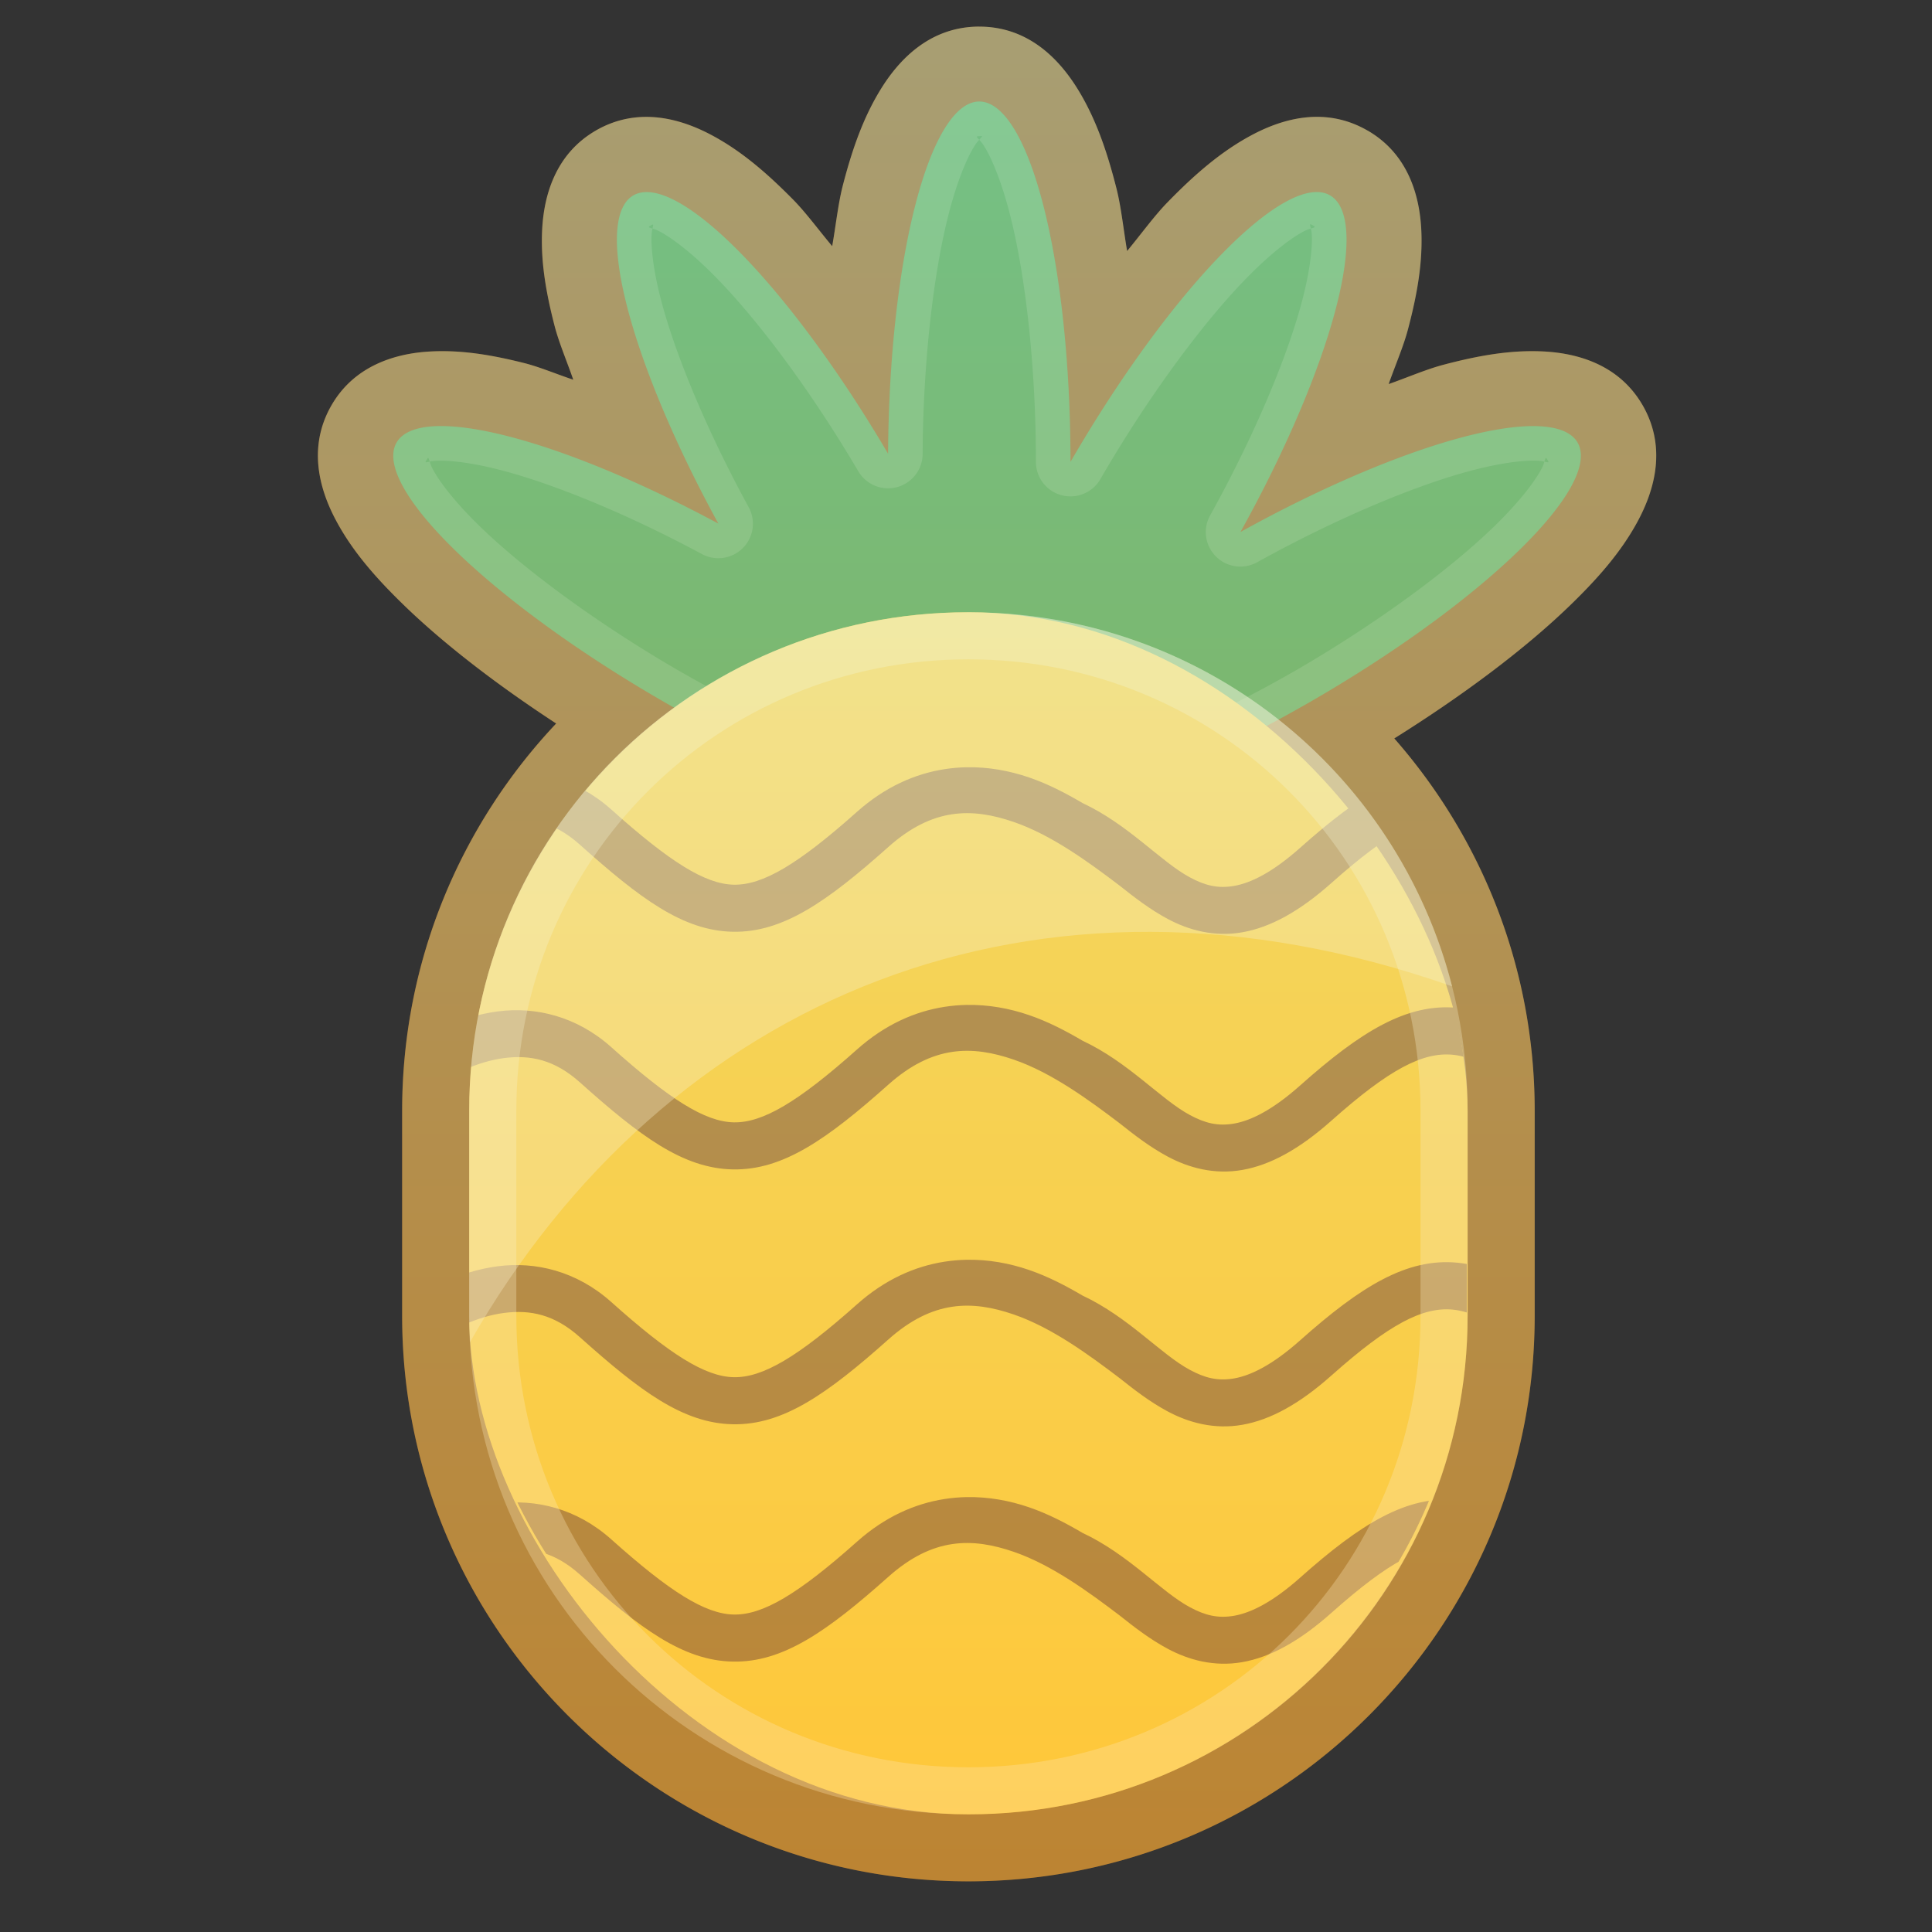 <?xml version="1.0" ?><svg height="100" id="svg2" style="enable-background:new" version="1.1" viewBox="0 0 100 100" width="100" xmlns="http://www.w3.org/2000/svg" xmlns:cc="http://creativecommons.org/ns#" xmlns:dc="http://purl.org/dc/elements/1.1/" xmlns:inkscape="http://www.inkscape.org/namespaces/inkscape" xmlns:rdf="http://www.w3.org/1999/02/22-rdf-syntax-ns#" xmlns:sodipodi="http://sodipodi.sourceforge.net/DTD/sodipodi-0.dtd" xmlns:svg="http://www.w3.org/2000/svg" xmlns:xlink="http://www.w3.org/1999/xlink"><rect x="0" y="0" width="100" height="100" fill="#333333" stroke="none"/><defs id="defs4"><linearGradient id="linearGradient5919"><stop id="stop5921" offset="0" style="stop-color:#ffbf3e;stop-opacity:1"/><stop id="stop5923" offset="1" style="stop-color:#cdffdd;stop-opacity:1"/></linearGradient><clipPath clipPathUnits="userSpaceOnUse" id="clipPath4383"><path d="m 137.069,104.55 c -4.673,8.095 -9.072,8.095 -13.745,0 -4.673,-8.095 -2.474,-11.904 6.873,-11.904 9.347,0 11.546,3.809 6.873,11.904 z" id="path4385" style="opacity:1;fill:#e8273c;fill-opacity:1;fill-rule:nonzero;stroke:none;stroke-width:2;stroke-linecap:round;stroke-linejoin:round;stroke-miterlimit:4;stroke-dasharray:none;stroke-opacity:1" transform="matrix(1.028,0,0,1.168,-3.898,-18.617)"/></clipPath><clipPath clipPathUnits="userSpaceOnUse" id="clipPath4248"><g id="g4250"><ellipse cx="150.068" cy="-16.368" id="ellipse4252" rx="17.037" ry="21.869" style="opacity:1;fill:#c4eb52;fill-opacity:1;fill-rule:nonzero;stroke:none;stroke-width:1;stroke-linecap:round;stroke-linejoin:round;stroke-miterlimit:4;stroke-dasharray:none;stroke-dashoffset:0;stroke-opacity:1" transform="matrix(0.919,0.394,-0.357,0.934,0,0)"/><ellipse cx="-105.628" cy="91.501" id="ellipse4254" rx="17.037" ry="21.869" style="opacity:1;fill:#c4eb52;fill-opacity:1;fill-rule:nonzero;stroke:none;stroke-width:1;stroke-linecap:round;stroke-linejoin:round;stroke-miterlimit:4;stroke-dasharray:none;stroke-dashoffset:0;stroke-opacity:1" transform="matrix(-0.919,0.394,0.357,0.934,0,0)"/></g></clipPath><filter id="filter4384" style="color-interpolation-filters:sRGB"><feBlend id="feBlend4386" in2="BackgroundImage" mode="lighten"/></filter><clipPath clipPathUnits="userSpaceOnUse" id="clipPath4447"><path d="m 152.095,34.277 c -1.928,-0.629 -4.093,-0.074 -6.193,-0.072 -2.102,0.002 -4.271,-0.551 -6.201,0.08 -4.224,1.381 -6.234,6.319 -6.236,10.764 -0.004,6.869 5.568,12.438 12.438,12.438 6.869,0 12.438,-5.568 12.438,-12.438 -0.005,-4.449 -2.015,-9.391 -6.244,-10.771 z" id="path4449" style="display:inline;opacity:1;fill:#bb0a0a;fill-opacity:1;fill-rule:nonzero;stroke:none;stroke-width:8;stroke-linecap:round;stroke-linejoin:round;stroke-miterlimit:4;stroke-dasharray:none;stroke-dashoffset:0;stroke-opacity:1;filter:url(#filter4384)"/></clipPath><clipPath clipPathUnits="userSpaceOnUse" id="clipPath4352"><path d="m 243.244,26.527 a 16.529,18.738 0 0 0 -16.527,18.738 16.529,18.738 0 0 0 0.424,4.109 24.572,24.572 0 0 0 -8.469,18.518 24.572,24.572 0 0 0 24.572,24.572 24.572,24.572 0 0 0 24.572,-24.572 24.572,24.572 0 0 0 -8.457,-18.527 16.529,18.738 0 0 0 0.414,-4.1 16.529,18.738 0 0 0 -16.529,-18.738 z" id="path4354" style="opacity:1;fill:#eef93d;fill-opacity:1;fill-rule:nonzero;stroke:none;stroke-width:7;stroke-linecap:round;stroke-linejoin:round;stroke-miterlimit:4;stroke-dasharray:none;stroke-dashoffset:0;stroke-opacity:1"/></clipPath><clipPath clipPathUnits="userSpaceOnUse" id="clipPath5836"><rect height="50" id="rect5838" ry="20.732" style="opacity:1;fill:#ffd048;fill-opacity:1;fill-rule:nonzero;stroke:none;stroke-width:0.1;stroke-linecap:round;stroke-linejoin:round;stroke-miterlimit:4;stroke-dasharray:none;stroke-dashoffset:0;stroke-opacity:1" width="41.463" x="96.167" y="765.128"/></clipPath><linearGradient gradientTransform="matrix(1.246,0,0,1.244,-99.09,844.389)" gradientUnits="userSpaceOnUse" id="linearGradient5916" x1="120.293" x2="120.293" xlink:href="#linearGradient5919" y1="164.284" y2="88.264"/></defs><g id="layer1" transform="translate(0,-952.362)"><path d="m 50.665,953.738 c -2.588,0.013 -4.165,1.77 -5.066,3.223 -0.9,1.453 -1.481,3.09 -1.977,5.007 -0.24,0.929 -0.363,2.088 -0.548,3.135 -0.675,-0.801 -1.354,-1.73 -2.018,-2.404 -1.386,-1.406 -2.703,-2.532 -4.209,-3.337 -1.505,-0.805 -3.748,-1.536 -5.991,-0.255 a 3.884,3.878 0 0 0 -0.024,0.015 c -2.137,1.24 -2.681,3.449 -2.77,5.084 -0.089,1.636 0.181,3.244 0.645,5.036 0.222,0.857 0.645,1.848 0.964,2.773 -0.839,-0.278 -1.746,-0.661 -2.527,-0.858 -1.76,-0.443 -3.342,-0.698 -4.958,-0.598 -1.616,0.1 -3.796,0.659 -5.019,2.761 a 3.884,3.878 0 0 0 -0.007,0.013 c -1.312,2.275 -0.547,4.547 0.285,6.069 0.831,1.521 1.992,2.858 3.444,4.268 2.097,2.035 4.854,4.151 7.896,6.139 -4.939,5.239 -7.972,12.288 -7.972,20.044 l 0,10.621 c 0,16.153 13.132,29.265 29.31,29.265 16.178,0 29.31,-13.112 29.31,-29.265 l 0,-10.621 c 0,-7.38 -2.748,-14.121 -7.268,-19.271 3.526,-2.207 6.749,-4.608 9.123,-6.912 1.453,-1.409 2.613,-2.746 3.444,-4.268 0.831,-1.521 1.597,-3.794 0.285,-6.069 a 3.884,3.878 0 0 0 -0.01,-0.015 c -1.265,-2.171 -3.515,-2.693 -5.18,-2.768 -1.665,-0.075 -3.313,0.212 -5.151,0.7 -0.867,0.23 -1.869,0.665 -2.804,0.992 0.328,-0.935 0.763,-1.938 0.993,-2.805 0.488,-1.835 0.775,-3.482 0.699,-5.145 -0.076,-1.663 -0.604,-3.916 -2.782,-5.174 a 3.884,3.878 0 0 0 -0.007,-0.002 c -2.278,-1.311 -4.55,-0.545 -6.073,0.284 -1.524,0.83 -2.868,1.987 -4.279,3.437 -0.688,0.706 -1.388,1.678 -2.086,2.518 -0.184,-1.077 -0.306,-2.27 -0.548,-3.225 -0.496,-1.96 -1.079,-3.632 -1.984,-5.111 -0.904,-1.479 -2.492,-3.279 -5.122,-3.279 a 3.884,3.878 0 0 0 -0.017,0 l -0.002,0 z" id="path5868" style="opacity:1;fill:#905d2b;fill-opacity:1;fill-rule:nonzero;stroke:none;stroke-width:3;stroke-linecap:round;stroke-linejoin:round;stroke-miterlimit:4;stroke-dasharray:none;stroke-dashoffset:0;stroke-opacity:1"/><path d="m 50.684,957.616 a 4.724,18.658 0 0 0 -4.717,18.233 18.665,4.722 59.956 0 0 -13.182,-13.376 18.665,4.722 59.956 0 0 4.398,16.991 18.68,4.718 29.957 0 0 -16.657,-4.196 18.68,4.718 29.957 0 0 13.822,13.413 18.68,4.718 29.957 0 0 15.463,6.056 18.665,4.722 59.956 0 0 1.001,0.206 4.722,18.665 30.044 0 0 0.929,-0.176 4.718,18.68 60.043 0 0 16.091,-6.086 4.718,18.68 60.043 0 0 13.822,-13.413 4.718,18.68 60.043 0 0 -17.449,4.63 4.722,18.665 30.044 0 0 4.635,-17.425 4.722,18.665 30.044 0 0 -13.431,13.796 4.724,18.658 0 0 0 -4.724,-18.654 z" id="path5851" style="opacity:1;fill:#38974e;fill-opacity:1;fill-rule:nonzero;stroke:none;stroke-width:3;stroke-linecap:round;stroke-linejoin:round;stroke-miterlimit:4;stroke-dasharray:none;stroke-dashoffset:0;stroke-opacity:1"/><path d="m 50.685,957.617 a 4.724,18.658 0 0 0 -4.717,18.233 18.665,4.722 59.956 0 0 -13.181,-13.377 18.665,4.722 59.956 0 0 4.396,16.991 18.68,4.718 29.957 0 0 -16.657,-4.195 18.68,4.718 29.957 0 0 13.824,13.411 18.68,4.718 29.957 0 0 15.462,6.057 18.665,4.722 59.956 0 0 1,0.207 4.722,18.665 30.044 0 0 0.93,-0.175 4.718,18.68 60.043 0 0 16.09,-6.088 4.718,18.68 60.043 0 0 13.824,-13.411 4.718,18.68 60.043 0 0 -17.451,4.63 4.722,18.665 30.044 0 0 4.635,-17.426 4.722,18.665 30.044 0 0 -13.432,13.797 4.724,18.658 0 0 0 -4.722,-18.653 z m 0.136,1.784 c 0.033,-0.002 -0.051,0.101 -0.136,0.197 0.073,0.082 0.136,0.137 0.28,0.372 0.418,0.684 0.914,1.932 1.324,3.551 0.82,3.237 1.329,7.985 1.329,12.75 a 1.789,1.786 0 0 0 3.337,0.894 c 2.387,-4.127 5.207,-7.986 7.539,-10.38 1.166,-1.197 2.222,-2.03 2.926,-2.413 0.241,-0.131 0.322,-0.146 0.428,-0.18 -0.047,-0.22 -0.083,-0.273 0.095,-0.17 0.175,0.101 0.11,0.105 -0.095,0.17 0.021,0.097 0.041,0.14 0.051,0.36 0.033,0.721 -0.12,1.943 -0.516,3.432 -0.792,2.978 -2.533,7.069 -4.744,11.049 a 1.789,1.786 0 0 0 2.434,2.43 c 3.984,-2.207 8.081,-3.946 11.063,-4.737 1.491,-0.396 2.714,-0.55 3.437,-0.518 0.221,0.009 0.268,0.029 0.363,0.049 0.063,-0.196 0.069,-0.257 0.163,-0.09 0.097,0.161 0.046,0.132 -0.163,0.09 -0.034,0.105 -0.05,0.19 -0.183,0.433 -0.384,0.703 -1.217,1.757 -2.417,2.921 -2.399,2.328 -6.265,5.144 -10.399,7.527 l 0,-0.002 c -6.014,3.464 -12.621,5.804 -15.226,5.848 a 1.789,1.786 0 0 0 -0.579,0.107 c -0.187,0.068 -0.286,0.068 -0.273,0.068 a 1.789,1.786 0 0 0 -0.09,0 c 0.012,-2.6e-4 -0.104,-0.003 -0.316,-0.085 a 1.789,1.786 0 0 0 -0.489,-0.112 c -2.914,-0.251 -9.066,-2.567 -14.722,-5.826 l 0,0.002 c -4.134,-2.383 -7.999,-5.199 -10.399,-7.527 -1.2,-1.164 -2.033,-2.218 -2.417,-2.921 -0.133,-0.244 -0.149,-0.331 -0.183,-0.435 -0.219,0.043 -0.262,0.077 -0.163,-0.085 0.092,-0.164 0.101,-0.107 0.163,0.085 0.085,-0.017 0.112,-0.03 0.295,-0.041 0.667,-0.041 1.813,0.085 3.22,0.44 2.815,0.709 6.71,2.308 10.574,4.387 a 1.789,1.786 0 0 0 2.42,-2.428 c -2.141,-3.915 -3.805,-7.898 -4.552,-10.784 -0.373,-1.443 -0.51,-2.622 -0.472,-3.313 0.011,-0.199 0.029,-0.234 0.046,-0.323 -0.197,-0.064 -0.258,-0.069 -0.092,-0.16 0.162,-0.098 0.134,-0.053 0.092,0.16 0.1,0.033 0.171,0.045 0.397,0.165 0.68,0.364 1.706,1.162 2.843,2.316 2.274,2.308 5.038,6.043 7.41,10.081 a 1.789,1.786 0 0 0 3.332,-0.894 c 0.027,-4.693 0.546,-9.325 1.361,-12.473 0.407,-1.574 0.899,-2.785 1.307,-3.444 0.135,-0.218 0.19,-0.266 0.26,-0.345 -0.135,-0.151 -0.184,-0.187 0.002,-0.185 0.07,-10e-4 0.114,-0.011 0.134,-0.012 z" id="path5901" style="opacity:1;fill:#ffffff;fill-opacity:0.145;fill-rule:nonzero;stroke:none;stroke-width:3;stroke-linecap:round;stroke-linejoin:round;stroke-miterlimit:4;stroke-dasharray:none;stroke-dashoffset:0;stroke-opacity:1"/><rect height="62.219" id="rect5795" ry="25.798" style="opacity:1;fill:#ffcb34;fill-opacity:1;fill-rule:nonzero;stroke:none;stroke-width:0.1;stroke-linecap:round;stroke-linejoin:round;stroke-miterlimit:4;stroke-dasharray:none;stroke-dashoffset:0;stroke-opacity:1" width="51.676" x="24.287" y="984.052"/><g clip-path="url(#clipPath5836)" id="g5822" style="fill:#905d2b;fill-opacity:1" transform="matrix(1.246,0,0,1.244,-95.565,31.945)"><path d="m 116.846,119.447 c -0.302,0.006 -0.608,0.032 -0.914,0.08 -1.225,0.191 -2.469,0.735 -3.633,1.773 -2.46,2.197 -3.923,3.056 -5.119,3.033 -1.196,-0.023 -2.665,-0.955 -5.086,-3.125 -1.446,-1.296 -3.158,-1.695 -4.721,-1.49 -1.563,0.204 -2.991,0.937 -4.223,1.783 -2.463,1.692 -4.205,3.932 -4.205,3.932 l 1.541,1.209 c 0,0 1.623,-2.05 3.773,-3.527 1.075,-0.738 2.263,-1.311 3.367,-1.455 1.104,-0.144 2.108,0.065 3.16,1.008 2.491,2.232 4.276,3.583 6.355,3.623 2.08,0.04 3.915,-1.256 6.461,-3.529 1.841,-1.644 3.477,-1.635 5.207,-1.039 1.582,0.545 3.123,1.679 4.398,2.648 0.614,0.49 1.256,0.987 1.992,1.383 0.878,0.472 1.942,0.764 3.107,0.559 1.165,-0.206 2.368,-0.863 3.703,-2.053 2.405,-2.144 3.796,-2.857 5.033,-2.74 1.237,0.117 2.811,1.199 5.305,3.4 1.444,1.275 3.108,1.675 4.611,1.465 1.503,-0.21 2.842,-0.952 3.977,-1.803 2.27,-1.701 3.803,-3.938 3.803,-3.938 l -1.609,-1.117 c 0,0 -1.425,2.031 -3.369,3.488 -0.972,0.729 -2.053,1.287 -3.072,1.43 -1.019,0.143 -1.978,-0.052 -3.045,-0.994 -2.541,-2.243 -4.323,-3.685 -6.414,-3.883 -2.091,-0.198 -4.001,0.982 -6.521,3.229 -1.165,1.038 -2.058,1.465 -2.74,1.586 -0.683,0.12 -1.216,-0.018 -1.84,-0.354 -1.218,-0.655 -2.535,-2.188 -4.463,-3.094 -0.694,-0.408 -1.424,-0.791 -2.219,-1.064 -0.815,-0.28 -1.695,-0.442 -2.602,-0.424 z" id="path5807" style="color:#000000;font-style:normal;font-variant:normal;font-weight:normal;font-stretch:normal;font-size:medium;line-height:normal;font-family:sans-serif;text-indent:0;text-align:start;text-decoration:none;text-decoration-line:none;text-decoration-style:solid;text-decoration-color:#000000;letter-spacing:normal;word-spacing:normal;text-transform:none;direction:ltr;block-progression:tb;writing-mode:lr-tb;baseline-shift:baseline;text-anchor:start;white-space:normal;clip-rule:nonzero;display:inline;overflow:visible;visibility:visible;opacity:1;isolation:auto;mix-blend-mode:normal;color-interpolation:sRGB;color-interpolation-filters:linearRGB;solid-color:#000000;solid-opacity:1;fill:#905d2b;fill-opacity:1;fill-rule:evenodd;stroke:none;stroke-width:1.959;stroke-linecap:butt;stroke-linejoin:miter;stroke-miterlimit:4;stroke-dasharray:none;stroke-dashoffset:0;stroke-opacity:1;color-rendering:auto;image-rendering:auto;shape-rendering:auto;text-rendering:auto;enable-background:accumulate" transform="translate(0,652.362)"/><path d="m 116.846,781.697 c -0.302,0.006 -0.608,0.032 -0.914,0.08 -1.225,0.191 -2.469,0.735 -3.633,1.773 -2.46,2.197 -3.923,3.056 -5.119,3.033 -1.196,-0.023 -2.665,-0.955 -5.086,-3.125 -1.446,-1.296 -3.158,-1.695 -4.721,-1.49 -1.563,0.204 -2.991,0.937 -4.223,1.783 -2.463,1.692 -4.205,3.932 -4.205,3.932 l 1.541,1.209 c 0,0 1.623,-2.05 3.773,-3.527 1.075,-0.738 2.263,-1.311 3.367,-1.455 1.104,-0.144 2.108,0.065 3.16,1.008 2.491,2.232 4.276,3.583 6.355,3.623 2.08,0.04 3.915,-1.256 6.461,-3.529 1.841,-1.644 3.477,-1.635 5.207,-1.039 1.582,0.545 3.123,1.679 4.398,2.648 0.614,0.49 1.256,0.987 1.992,1.383 0.878,0.472 1.942,0.764 3.107,0.559 1.165,-0.206 2.368,-0.863 3.703,-2.053 2.405,-2.144 3.796,-2.857 5.033,-2.74 1.237,0.117 2.811,1.199 5.305,3.4 1.444,1.275 3.108,1.675 4.611,1.465 1.503,-0.21 2.842,-0.952 3.977,-1.803 2.27,-1.701 3.803,-3.938 3.803,-3.938 l -1.609,-1.117 c 0,0 -1.425,2.031 -3.369,3.488 -0.972,0.729 -2.053,1.287 -3.072,1.43 -1.019,0.143 -1.978,-0.052 -3.045,-0.994 -2.541,-2.243 -4.323,-3.685 -6.414,-3.883 -2.091,-0.198 -4.001,0.982 -6.521,3.229 -1.165,1.038 -2.058,1.465 -2.74,1.586 -0.683,0.12 -1.216,-0.018 -1.84,-0.354 -1.218,-0.655 -2.535,-2.188 -4.463,-3.094 -0.694,-0.408 -1.424,-0.791 -2.219,-1.064 -0.815,-0.28 -1.695,-0.442 -2.602,-0.424 z" id="path5816" style="color:#000000;font-style:normal;font-variant:normal;font-weight:normal;font-stretch:normal;font-size:medium;line-height:normal;font-family:sans-serif;text-indent:0;text-align:start;text-decoration:none;text-decoration-line:none;text-decoration-style:solid;text-decoration-color:#000000;letter-spacing:normal;word-spacing:normal;text-transform:none;direction:ltr;block-progression:tb;writing-mode:lr-tb;baseline-shift:baseline;text-anchor:start;white-space:normal;clip-rule:nonzero;display:inline;overflow:visible;visibility:visible;opacity:1;isolation:auto;mix-blend-mode:normal;color-interpolation:sRGB;color-interpolation-filters:linearRGB;solid-color:#000000;solid-opacity:1;fill:#905d2b;fill-opacity:1;fill-rule:evenodd;stroke:none;stroke-width:1.959;stroke-linecap:butt;stroke-linejoin:miter;stroke-miterlimit:4;stroke-dasharray:none;stroke-dashoffset:0;stroke-opacity:1;color-rendering:auto;image-rendering:auto;shape-rendering:auto;text-rendering:auto;enable-background:accumulate"/><path d="m 116.846,792.301 c -0.302,0.006 -0.608,0.032 -0.914,0.08 -1.225,0.191 -2.469,0.735 -3.633,1.773 -2.46,2.197 -3.923,3.056 -5.119,3.033 -1.196,-0.023 -2.665,-0.955 -5.086,-3.125 -1.446,-1.296 -3.158,-1.695 -4.721,-1.49 -1.563,0.204 -2.991,0.937 -4.223,1.783 -2.463,1.692 -4.205,3.932 -4.205,3.932 l 1.541,1.209 c 0,0 1.623,-2.05 3.773,-3.527 1.075,-0.738 2.263,-1.311 3.367,-1.455 1.104,-0.144 2.108,0.065 3.16,1.008 2.491,2.232 4.276,3.583 6.355,3.623 2.08,0.04 3.915,-1.256 6.461,-3.529 1.841,-1.644 3.477,-1.635 5.207,-1.039 1.582,0.545 3.123,1.679 4.398,2.648 0.614,0.49 1.256,0.987 1.992,1.383 0.878,0.472 1.942,0.764 3.107,0.559 1.165,-0.206 2.368,-0.863 3.703,-2.053 2.405,-2.144 3.796,-2.857 5.033,-2.74 1.237,0.117 2.811,1.199 5.305,3.4 1.444,1.275 3.108,1.675 4.611,1.465 1.503,-0.21 2.842,-0.952 3.977,-1.803 2.27,-1.701 3.803,-3.938 3.803,-3.938 l -1.609,-1.117 c 0,0 -1.425,2.031 -3.369,3.488 -0.972,0.729 -2.053,1.287 -3.072,1.43 -1.019,0.143 -1.978,-0.052 -3.045,-0.994 -2.541,-2.243 -4.323,-3.685 -6.414,-3.883 -2.091,-0.198 -4.001,0.982 -6.521,3.229 -1.165,1.038 -2.058,1.465 -2.74,1.586 -0.683,0.12 -1.216,-0.018 -1.84,-0.354 -1.218,-0.655 -2.535,-2.188 -4.463,-3.094 -0.694,-0.408 -1.424,-0.791 -2.219,-1.064 -0.815,-0.28 -1.695,-0.442 -2.602,-0.424 z" id="path5818" style="color:#000000;font-style:normal;font-variant:normal;font-weight:normal;font-stretch:normal;font-size:medium;line-height:normal;font-family:sans-serif;text-indent:0;text-align:start;text-decoration:none;text-decoration-line:none;text-decoration-style:solid;text-decoration-color:#000000;letter-spacing:normal;word-spacing:normal;text-transform:none;direction:ltr;block-progression:tb;writing-mode:lr-tb;baseline-shift:baseline;text-anchor:start;white-space:normal;clip-rule:nonzero;display:inline;overflow:visible;visibility:visible;opacity:1;isolation:auto;mix-blend-mode:normal;color-interpolation:sRGB;color-interpolation-filters:linearRGB;solid-color:#000000;solid-opacity:1;fill:#905d2b;fill-opacity:1;fill-rule:evenodd;stroke:none;stroke-width:1.959;stroke-linecap:butt;stroke-linejoin:miter;stroke-miterlimit:4;stroke-dasharray:none;stroke-dashoffset:0;stroke-opacity:1;color-rendering:auto;image-rendering:auto;shape-rendering:auto;text-rendering:auto;enable-background:accumulate"/><path d="m 116.846,802.176 c -0.302,0.006 -0.608,0.032 -0.914,0.08 -1.225,0.191 -2.469,0.735 -3.633,1.773 -2.46,2.197 -3.923,3.056 -5.119,3.033 -1.196,-0.023 -2.665,-0.955 -5.086,-3.125 -1.446,-1.296 -3.158,-1.695 -4.721,-1.49 -1.563,0.204 -2.991,0.937 -4.223,1.783 -2.463,1.692 -4.205,3.932 -4.205,3.932 l 1.541,1.209 c 0,0 1.623,-2.05 3.773,-3.527 1.075,-0.738 2.263,-1.311 3.367,-1.455 1.104,-0.144 2.108,0.065 3.16,1.008 2.491,2.232 4.276,3.583 6.355,3.623 2.08,0.04 3.915,-1.256 6.461,-3.529 1.841,-1.644 3.477,-1.635 5.207,-1.039 1.582,0.545 3.123,1.679 4.398,2.648 0.614,0.49 1.256,0.987 1.992,1.383 0.878,0.472 1.942,0.764 3.107,0.559 1.165,-0.206 2.368,-0.863 3.703,-2.053 2.405,-2.144 3.796,-2.857 5.033,-2.74 1.237,0.117 2.811,1.199 5.305,3.4 1.444,1.275 3.108,1.675 4.611,1.465 1.503,-0.21 2.842,-0.952 3.977,-1.803 2.27,-1.701 3.803,-3.938 3.803,-3.938 l -1.609,-1.117 c 0,0 -1.425,2.031 -3.369,3.488 -0.972,0.729 -2.053,1.287 -3.072,1.43 -1.019,0.143 -1.978,-0.052 -3.045,-0.994 -2.541,-2.243 -4.323,-3.685 -6.414,-3.883 -2.091,-0.198 -4.001,0.982 -6.521,3.229 -1.165,1.038 -2.058,1.465 -2.74,1.586 -0.683,0.12 -1.216,-0.018 -1.84,-0.354 -1.218,-0.655 -2.535,-2.188 -4.463,-3.094 -0.694,-0.408 -1.424,-0.791 -2.219,-1.064 -0.815,-0.28 -1.695,-0.442 -2.602,-0.424 z" id="path5820" style="color:#000000;font-style:normal;font-variant:normal;font-weight:normal;font-stretch:normal;font-size:medium;line-height:normal;font-family:sans-serif;text-indent:0;text-align:start;text-decoration:none;text-decoration-line:none;text-decoration-style:solid;text-decoration-color:#000000;letter-spacing:normal;word-spacing:normal;text-transform:none;direction:ltr;block-progression:tb;writing-mode:lr-tb;baseline-shift:baseline;text-anchor:start;white-space:normal;clip-rule:nonzero;display:inline;overflow:visible;visibility:visible;opacity:1;isolation:auto;mix-blend-mode:normal;color-interpolation:sRGB;color-interpolation-filters:linearRGB;solid-color:#000000;solid-opacity:1;fill:#905d2b;fill-opacity:1;fill-rule:evenodd;stroke:none;stroke-width:1.959;stroke-linecap:butt;stroke-linejoin:miter;stroke-miterlimit:4;stroke-dasharray:none;stroke-dashoffset:0;stroke-opacity:1;color-rendering:auto;image-rendering:auto;shape-rendering:auto;text-rendering:auto;enable-background:accumulate"/></g><path d="m 50.125,984.053 c -14.314,0 -25.839,11.504 -25.839,25.796 l 0,10.623 c 0,14.292 11.525,25.799 25.839,25.799 14.314,0 25.839,-11.507 25.839,-25.799 l 0,-10.623 c 0,-14.292 -11.525,-25.796 -25.839,-25.796 z m 0,2.435 c 13.005,0 23.4,10.378 23.4,23.364 l 0,10.621 c 0,12.985 -10.394,23.364 -23.4,23.364 -13.005,0 -23.4,-10.378 -23.4,-23.364 l 0,-10.621 c 0,-12.985 10.395,-23.364 23.4,-23.364 z" id="rect5844" style="opacity:1;fill:#ffffff;fill-opacity:0.307;fill-rule:nonzero;stroke:none;stroke-width:0.1;stroke-linecap:round;stroke-linejoin:round;stroke-miterlimit:4;stroke-dasharray:none;stroke-dashoffset:0;stroke-opacity:1"/><path d="m 50.125,984.053 c -14.314,0 -25.839,11.504 -25.839,25.796 l 0,10.623 c 0,0.458 0.013,0.914 0.037,1.366 10.145,-17.792 29.293,-26.001 50.838,-18.423 -2.849,-11.16 -12.947,-19.363 -25.035,-19.363 z" id="path5872" style="fill:#ffffff;fill-opacity:0.329;fill-rule:evenodd;stroke:none;stroke-width:1px;stroke-linecap:butt;stroke-linejoin:miter;stroke-opacity:1"/></g><g id="layer2" style="display:inline;opacity:0.4;" transform="translate(0,-952.362)"><path d="m 50.665,953.739 c -2.588,0.013 -4.165,1.77 -5.065,3.223 -0.9,1.453 -1.481,3.09 -1.977,5.007 -0.24,0.929 -0.363,2.088 -0.548,3.135 -0.675,-0.801 -1.352,-1.729 -2.016,-2.403 -1.386,-1.406 -2.704,-2.531 -4.209,-3.336 -1.505,-0.805 -3.748,-1.538 -5.99,-0.257 a 3.884,3.878 0 0 0 -0.026,0.016 c -2.137,1.24 -2.679,3.447 -2.768,5.083 -0.089,1.636 0.18,3.244 0.644,5.036 0.222,0.857 0.645,1.849 0.964,2.774 -0.839,-0.278 -1.746,-0.662 -2.527,-0.859 -1.76,-0.443 -3.341,-0.698 -4.957,-0.598 -1.616,0.1 -3.797,0.66 -5.02,2.762 a 3.884,3.878 0 0 0 -0.008,0.012 c -1.312,2.275 -0.545,4.548 0.287,6.069 0.831,1.521 1.991,2.858 3.444,4.268 2.097,2.035 4.854,4.152 7.897,6.14 -4.939,5.239 -7.973,12.287 -7.973,20.042 l 0,10.621 c 0,16.153 13.133,29.266 29.311,29.266 16.178,0 29.309,-13.113 29.309,-29.266 l 0,-10.621 c 0,-7.38 -2.748,-14.12 -7.268,-19.27 3.526,-2.207 6.749,-4.608 9.124,-6.912 1.453,-1.409 2.612,-2.746 3.444,-4.268 0.831,-1.521 1.597,-3.794 0.285,-6.069 a 3.884,3.878 0 0 0 -0.008,-0.014 c -1.265,-2.171 -3.516,-2.695 -5.181,-2.77 -1.665,-0.075 -3.312,0.214 -5.15,0.702 -0.867,0.23 -1.868,0.663 -2.804,0.99 0.328,-0.935 0.761,-1.936 0.991,-2.803 0.488,-1.835 0.775,-3.483 0.699,-5.146 -0.076,-1.663 -0.604,-3.917 -2.782,-5.175 a 3.884,3.878 0 0 0 -0.008,-0.002 c -2.278,-1.311 -4.549,-0.546 -6.073,0.284 -1.524,0.83 -2.867,1.989 -4.278,3.438 -0.688,0.706 -1.389,1.677 -2.087,2.517 -0.184,-1.077 -0.306,-2.269 -0.548,-3.225 -0.496,-1.96 -1.079,-3.633 -1.983,-5.113 -0.904,-1.479 -2.493,-3.277 -5.122,-3.277 a 3.884,3.878 0 0 0 -0.018,0 l -0.002,0 z" id="path4391" style="opacity:1;fill:url(#linearGradient5916);fill-opacity:1;fill-rule:nonzero;stroke:none;stroke-width:3;stroke-linecap:round;stroke-linejoin:round;stroke-miterlimit:4;stroke-dasharray:none;stroke-dashoffset:0;stroke-opacity:1;enable-background:new"/></g></svg>